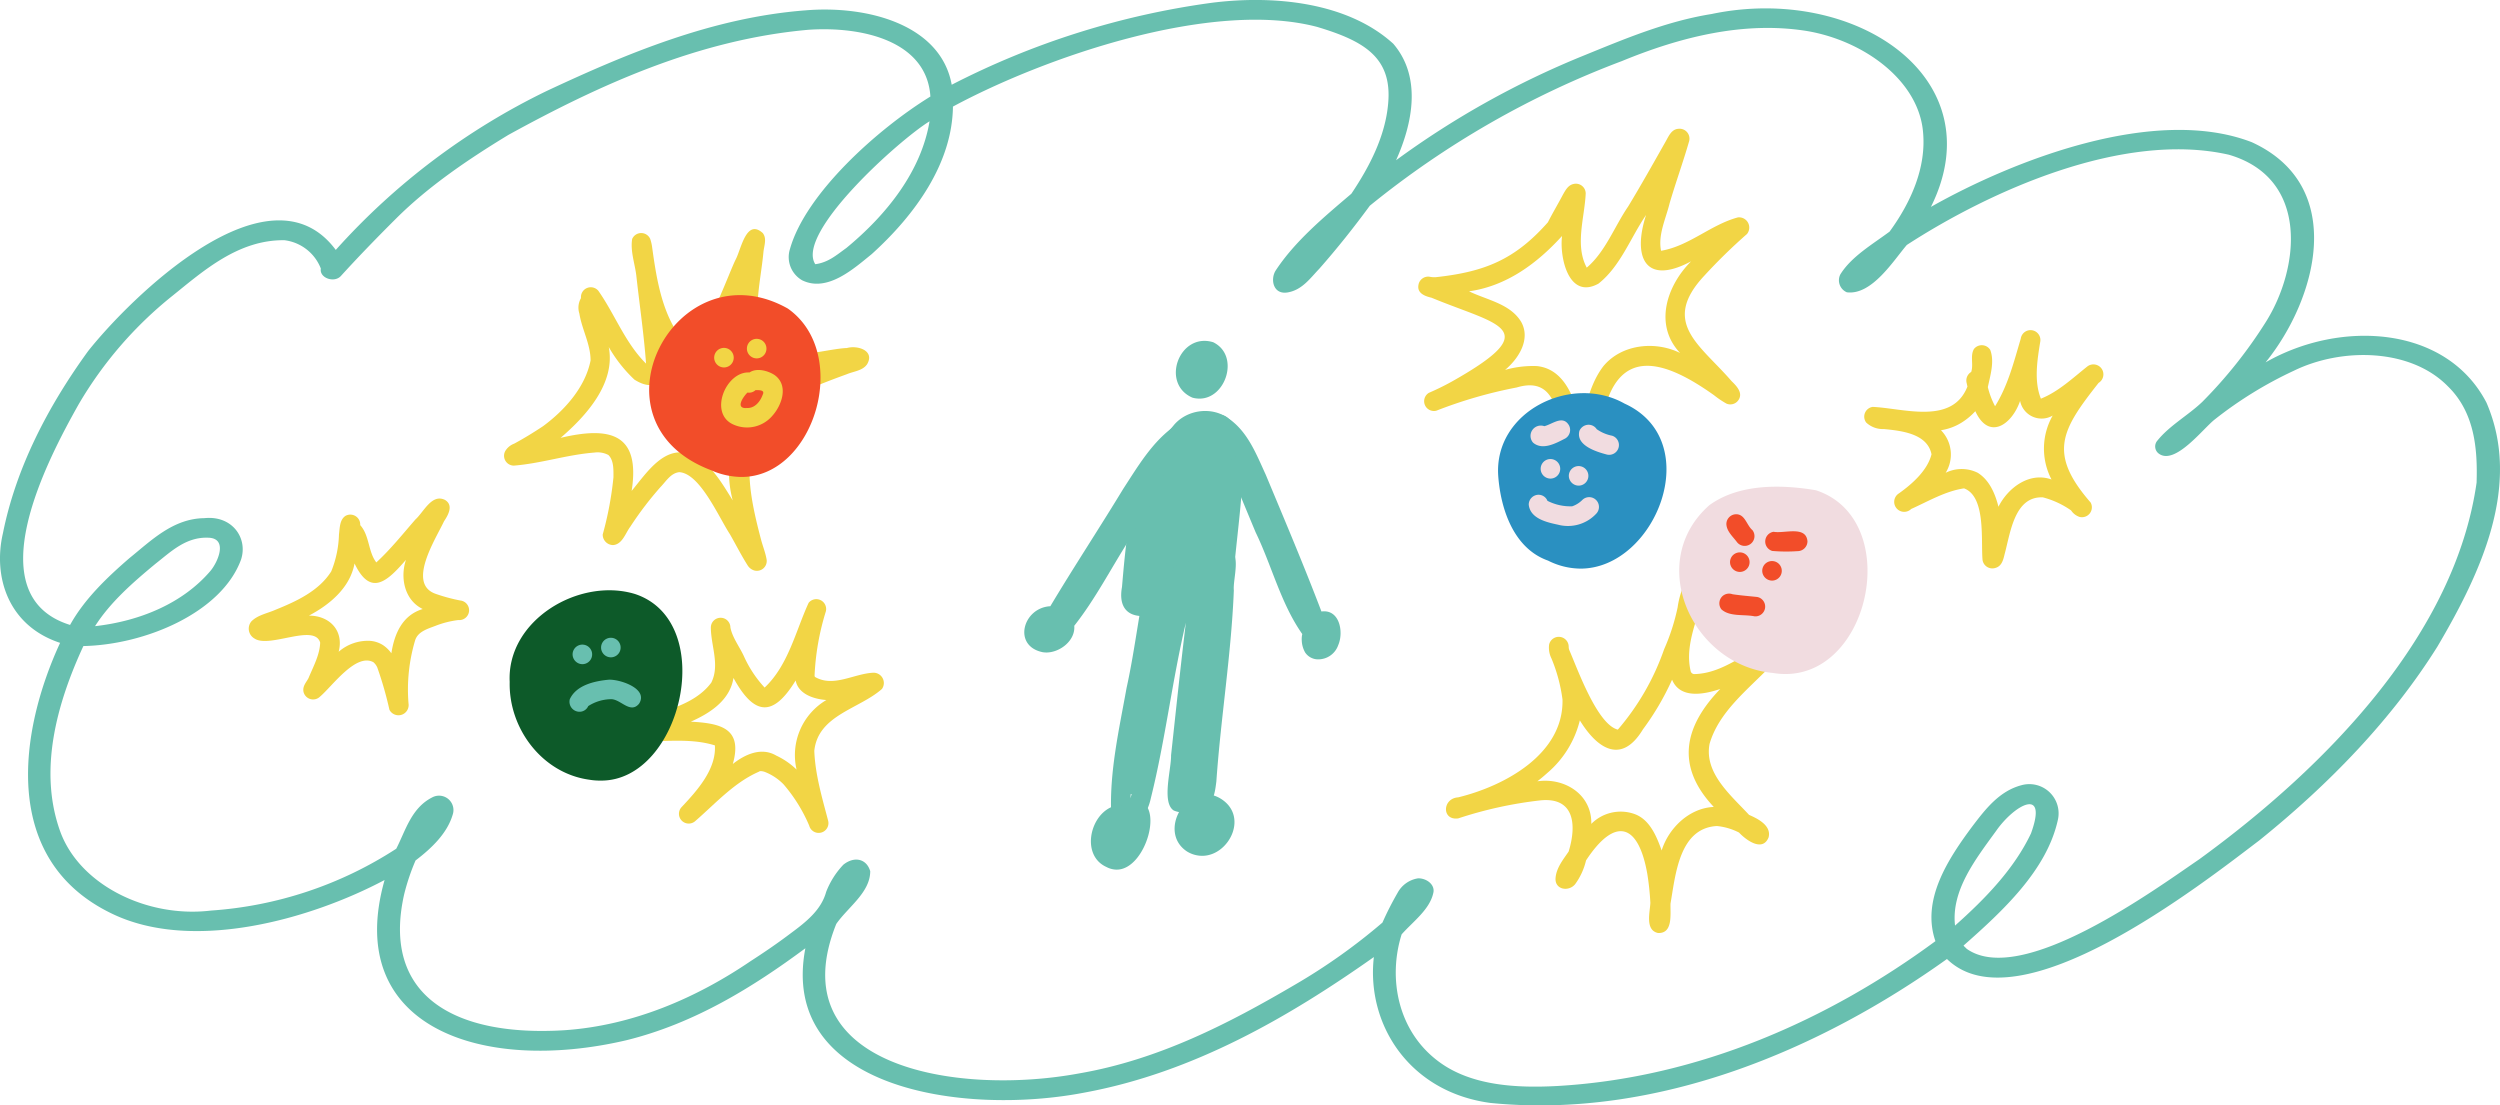 <svg xmlns="http://www.w3.org/2000/svg" viewBox="0 0 383.52 169.58"><defs><style>.cls-1{fill:#68bfaf;}.cls-2{fill:#f2d545;}.cls-3{fill:#f24d29;}.cls-4{fill:#0d5a29;}.cls-5{fill:#2a90c1;}.cls-6{fill:#f1dce0;}</style></defs><title>L3_sparkThoughts</title><g id="Layer_2" data-name="Layer 2"><g id="spark"><g id="Vector_layer" data-name="Vector layer"><path class="cls-1" d="M228.64,169.2c-12.51-1.68-19.06-12.12-17.88-22.38-13,9.17-27.64,17.69-44.33,20.78-18.75,3.64-47-.58-42.88-22.13-8.09,6-17.06,11.55-27.46,14.11C74,164.77,52.59,157.61,59,135c-11.32,6-29.41,11.17-41.83,5.16C-.06,131.89,3,112.06,9.22,98.62,1.24,96-1.1,88.47.45,81.8c2-10,6.87-19.4,13.06-27.93,6.4-8.08,27.77-29.29,38-15.53A104.82,104.82,0,0,1,83.9,13.94C96.25,8.16,109.37,2.68,123.55,1.59,133.05.79,144.33,3.76,146,13A123.42,123.42,0,0,1,185.8.44c9.64-1.24,20.94-.1,27.94,6.27,4.42,5.16,2.94,12.27.43,17.87a133.66,133.66,0,0,1,28.65-16c6.36-2.59,12.77-5.31,19.75-6.43,21.93-4.6,43.5,9.74,33.65,29.59,12.63-7.15,34.36-15.65,49.21-9.93,14.73,6.73,10,24.07,2.13,33.78,11.53-6.6,27.77-5.63,33.89,6.19,5.45,12.63-.85,26.08-7.53,37.41-7,11.18-16.58,21.08-27.32,29.73-8.91,6.76-37,28.84-47.92,18.2C279.42,160.89,254.3,171.76,228.64,169.2Zm10.27-2.6c21.75-1.24,41.75-10.24,58-22.22-2.19-6.33,1.92-12.6,5.79-17.78,1.88-2.45,4-5.24,7.4-6.14a4.49,4.49,0,0,1,5.57,5.42c-1.72,7.62-8.33,13.79-14.45,19.18l.2.22c.14.12.28.25.25.25,8.35,6,28.88-9.05,35.7-13.7,20-14.54,39.3-34.76,42.56-57.8.16-5.16-.29-10.73-4.38-14.74-5.75-5.9-16.35-6-23.69-2.4a61,61,0,0,0-12.09,7.45c-1.75,1.34-6.14,7.16-8.63,5.22a1.36,1.36,0,0,1-.15-2c1.84-2.28,4.72-3.87,6.85-5.9a70.86,70.86,0,0,0,9.76-12.27c5.14-8.16,6.76-22-5.66-25.65-16.24-3.7-36.76,5.62-49.42,13.84-2,2.32-5.34,7.75-9.2,7.26a2,2,0,0,1-1-2.74c1.69-2.73,4.88-4.58,7.56-6.57,3.28-4.5,5.61-9.77,5.14-15.16-.62-8-9.08-14.13-17.81-15.61-9.8-1.58-19.63,1-28.4,4.61a138.88,138.88,0,0,0-38.67,22.19c-2.43,3.31-5,6.55-7.76,9.68-1.36,1.41-2.61,3.24-4.84,3.62s-2.68-2-1.86-3.33c2.95-4.51,7.38-8.19,11.63-11.81,2.84-4.23,5.2-8.86,5.64-13.79.68-7.15-3.75-9.66-10.88-11.8-16.23-4.28-42,4.74-55.88,12.22C146.08,25,140.47,32.89,133.71,39c-2.66,2.14-6.76,5.91-10.65,4a4.1,4.1,0,0,1-1.87-4.81c2.4-8.49,13.39-18.36,21.54-23.38C142.19,6.3,132.32,4,124,4.57,107.2,6.06,92,13,78,20.69c-6.2,3.77-12.26,7.88-17.24,12.84-2.88,2.87-5.71,5.78-8.43,8.77-1,1.18-3.37.36-3.11-1.1a6.89,6.89,0,0,0-5.59-4.35c-7.09-.08-12.41,4.7-17.2,8.55A60.28,60.28,0,0,0,12.08,62C7.45,70.22-3.8,91.34,10.75,95.87c2.18-3.93,5.58-7.2,9.12-10.26,3.27-2.63,6.66-6.07,11.49-6.12,4.25-.45,6.7,3.05,5.62,6.35C34,94,22.23,98.92,12.79,99.11c-4.1,8.87-6.92,19.12-3.55,28.45,3,8.23,13.37,13.3,23.1,12.13a59.62,59.62,0,0,0,28.45-9.49c1.42-2.76,2.3-6.23,5.49-7.86A2.21,2.21,0,0,1,69.44,125c-.84,2.83-3.2,5.11-5.69,7A33.53,33.53,0,0,0,62,137.2c-3.5,15.56,7.72,21.87,24.51,20.85,10.6-.7,20.39-5,28.62-10.59,2.11-1.36,4.17-2.77,6.14-4.26,2.44-1.8,4.71-3.61,5.47-6.38a12.7,12.7,0,0,1,2.64-4.17c1.68-1.34,3.56-.92,4.12,1,0,3.27-3.44,5.53-5.21,8.09-8.75,21.81,18.23,26.45,37.26,22.93,12.22-2.11,22.95-7.65,33.09-13.6a90.9,90.9,0,0,0,13.44-9.54,47.65,47.65,0,0,1,2.32-4.56,4.32,4.32,0,0,1,3.17-2.23c1.29,0,2.51.94,2.34,2.1-.49,2.64-3.11,4.49-4.89,6.5-2.11,6.72-.62,14.86,5.72,19.54C225.71,166.57,232.66,166.94,238.91,166.6Zm61-24.6c4.74-4.21,9.11-8.77,11.66-14.15,2.65-7.29-2.56-4.37-5.33-.41C303.07,131.81,299.3,136.61,299.92,142ZM14.58,96.06c7-.79,13.51-3.57,17.69-8.46,1.17-1.38,2.74-5-.29-5.11-3.48-.15-5.78,2.17-8.13,4C20.37,89.37,16.92,92.39,14.58,96.06ZM125.07,40.53c2-.26,3.29-1.43,4.76-2.48,6.33-5.22,11.51-11.87,12.77-19.44C137.92,21.48,122,35.76,125.07,40.53Z"></path><path class="cls-2" d="M115.73,87.52a1.8,1.8,0,0,1-1-.73c-1-1.57-1.83-3.22-2.75-4.83-1.73-2.62-4.68-9.56-7.93-9.53h.2c-1.33.11-2.07,1.41-2.91,2.27a51.76,51.76,0,0,0-4.64,6.09c-.76,1-1.22,2.74-2.67,2.83A1.61,1.61,0,0,1,92.46,82a51.77,51.77,0,0,0,1.65-8.79c0-1.13.07-2.59-.78-3.41a3.55,3.55,0,0,0-2.17-.37c-4.16.32-8.21,1.68-12.34,2a1.51,1.51,0,0,1-1.3-2.25,2.68,2.68,0,0,1,1.36-1.12c1.52-.82,3-1.73,4.43-2.68,3.34-2.46,6.49-6,7.29-10.09,0-2.48-1.33-4.76-1.72-7.19a2.92,2.92,0,0,1,.25-2.37,1.51,1.51,0,0,1,2.67-1.11c2.55,3.64,4.11,8,7.31,11.16-.33-4.53-1-9-1.5-13.55-.23-1.83-.93-3.74-.63-5.57a1.51,1.51,0,0,1,2.77,0,6.49,6.49,0,0,1,.3,1.32c.7,5.07,1.61,10.82,5.13,14.71l.14.06.18.06-.09,0-.11,0c2.48.6,6.44-10.8,7.56-13,.84-1.58,1.62-6.33,4.15-4.06.69.87.18,2,.1,3-.45,4.75-1.93,10.06.22,14.57,1.92,2.53,9.56.16,12.59.07,1.64-.46,4.33.39,3.1,2.49-.69,1-2.05,1.08-3.09,1.52-2.32.84-5,1.87-7.11,2.85-10,4.87-8.45,13.5-6.07,22.53.26,1,.68,2,.86,3.09A1.51,1.51,0,0,1,115.73,87.52Zm-9.25-17.59c2.75,1.42,4.34,4.31,5.93,6.84a16.37,16.37,0,0,1,9.52-19.4c-7.36,1.13-9.08-4.8-8.65-10.9-2,4.35-5.88,13.75-11.33,7.24.74,3.53-.7,7-4.62,4.53a21.48,21.48,0,0,1-3.94-5c1.07,5.55-3.47,10.57-7.39,13.93,7.49-1.77,12.29-.75,10.9,8.14C99.27,72.46,102.18,67.82,106.48,69.93Z"></path><path class="cls-2" d="M124.14,126.66a24.11,24.11,0,0,0-3.94-6.34,8.21,8.21,0,0,0-2.82-1.88,1.89,1.89,0,0,0-1-.12h.2c-3.84,1.6-6.79,4.92-9.9,7.62a1.5,1.5,0,0,1-2.12-2.12c2.38-2.53,5.34-5.8,5.11-9.47-4.17-1.3-8.62-.36-12.89-.72a1.59,1.59,0,0,1,.34-3.14c4.15-1.25,9.35-2.19,12-5.77,1.34-2.71-.06-5.63-.07-8.45a1.5,1.5,0,0,1,3,0c.33,1.62,1.45,3,2.13,4.53a17.8,17.8,0,0,0,3.12,4.68c3.64-3.43,4.74-8.63,6.75-13a1.51,1.51,0,0,1,2.64,1.32,38.89,38.89,0,0,0-1.73,9.85,1.33,1.33,0,0,0,.05.19h0c2.86,1.67,6-.52,9-.64a1.58,1.58,0,0,1,1.29,2.49c-3.49,3.09-9.81,4-10.38,9.5.14,3.64,1.2,7.19,2.12,10.7A1.5,1.5,0,0,1,124.14,126.66Zm-5-10.72a11.4,11.4,0,0,1,3.06,2.12,9.81,9.81,0,0,1,4.57-10.67c-1.9-.14-4.3-.89-4.71-3-3.51,5.75-6.4,5.35-9.54-.39-.54,3.44-3.6,5.41-6.54,6.71,4.55.25,8,1,6.44,6.49C114.32,115.7,116.84,114.56,119.13,115.94Z"></path><path class="cls-2" d="M59.74,108.88a55.19,55.19,0,0,0-1.86-6.48,2.22,2.22,0,0,0-.75-.93l.09.06a.39.39,0,0,0,.1.08c-2.69-1.54-6.34,3.66-8.23,5.26a1.51,1.51,0,0,1-2.55-.85c-.1-.83.47-1.37.79-2,.74-1.79,1.79-3.66,1.79-5.62a1.62,1.62,0,0,1,0,.19c-.86-3-7.77.9-10.07-.63a1.74,1.74,0,0,1-.48-2.64c1-1,2.49-1.23,3.75-1.8,3.17-1.28,6.63-2.88,8.5-5.87A16.24,16.24,0,0,0,52,82c.13-1,.09-2.26,1-2.86a1.52,1.52,0,0,1,2.26,1.42c1.44,1.59,1.2,4.08,2.47,5.72,2.18-2,4.06-4.36,6-6.59,1.27-1.13,2.5-4,4.53-3,1.35.81.51,2.3-.15,3.29-1.27,2.72-5.77,9.62-1.22,11.14a26.73,26.73,0,0,0,3.71,1,1.5,1.5,0,0,1-.29,3,14.36,14.36,0,0,0-3.51.89c-1.2.46-2.73.88-3.13,2.27a26.41,26.41,0,0,0-1,9.65A1.56,1.56,0,0,1,59.74,108.88Zm-3-10.57a4.27,4.27,0,0,1,2.05.68,5,5,0,0,1,1.25,1.23c.46-3,1.69-5.85,4.81-6.79-2.79-1.35-3.5-4.8-2.57-7.55-2.79,3.21-5.4,5.8-7.89.56-.69,3.72-3.8,6.32-7,8,3.21,0,5.4,2.34,4.56,5.55A6.84,6.84,0,0,1,56.76,98.31Z"></path><path class="cls-2" d="M240.45,74.1c-.35-3.7-.33-7.82-1.71-11.3-1-3.19-2.86-4.31-6.06-3.36A69.82,69.82,0,0,0,220.36,63a1.5,1.5,0,0,1-1.15-2.74,38.94,38.94,0,0,0,4-2c13.87-7.92,6.47-8.41-3.61-12.59-1-.23-2.22-.68-2-1.94a1.51,1.51,0,0,1,1.69-1.28,3.56,3.56,0,0,0,1,.07c7.52-.82,12.13-2.72,17.17-8.42.72-1.42,1.55-2.8,2.29-4.21.39-.68.79-1.47,1.62-1.66a1.51,1.51,0,0,1,1.89,1.44c-.16,3.69-1.69,7.95.16,11.39h0c2.86-2.43,4.25-6.31,6.35-9.38,2-3.3,3.87-6.64,5.77-10,.46-.81.88-1.85,1.94-1.92a1.52,1.52,0,0,1,1.65,1.89c-.92,3.2-2.06,6.34-3,9.54-.58,2.37-1.81,4.85-1.31,7.28,4.29-.71,7.61-4,11.79-5.12A1.57,1.57,0,0,1,268,35.9a84.24,84.24,0,0,0-6.55,6.4c-6.74,7.22-.61,10.6,4.18,16.16.78.76,1.87,1.87,1,3a1.5,1.5,0,0,1-1.77.46,14,14,0,0,1-1.9-1.28c-7.38-5.26-14.85-7.95-17.12,3.49-.93,3.31-1.55,6.7-2.54,10A1.51,1.51,0,0,1,240.45,74.1Zm-4.66-17.94c4.38.47,5.87,5.28,6.72,8.94.83-3.07,1.49-6.37,3.48-8.95,2.82-3.37,7.94-3.88,11.75-2-4.06-4.29-2.06-10.32,1.69-14.06-7.09,3.79-9-.67-6.91-7.11-2.39,3.49-3.93,7.87-7.3,10.53-4.56,2.52-6-4-5.59-7.31-3.81,4.2-8.52,7.69-14.27,8.49,2.75,1.34,6.32,1.9,8,4.69,1.5,2.67-.4,5.64-2.47,7.37A15.56,15.56,0,0,1,235.79,56.16Z"></path><path class="cls-2" d="M254.35,143.13c-2-.44-1.24-3.14-1.17-4.63a41.91,41.91,0,0,0-.47-4.44c-1.38-7.86-5-8.77-9.4-2.06a10.07,10.07,0,0,1-1.67,3.64c-1,1.22-3.19.85-3-1,.14-1.52,1.15-2.76,2-4,1.26-4.09.92-8.47-4.48-7.84a62.47,62.47,0,0,0-12.46,2.75c-2.56.35-2.44-3.08,0-3.23,7.14-1.75,16.19-6.63,16-15a24.62,24.62,0,0,0-1.69-6.3,3.68,3.68,0,0,1-.36-2.15,1.52,1.52,0,0,1,3,.35,1.46,1.46,0,0,0,.11.55c1.3,3,4.29,11.38,7.43,12.16a38,38,0,0,0,7.1-12.33,32.18,32.18,0,0,0,2.07-6.41,13.53,13.53,0,0,1,1.21-4,1.62,1.62,0,0,1,2.9,1.08c-.68,4.21-3.16,8.43-2.09,12.76a.6.6,0,0,0,.49.38c4.47-.06,7.92-3.43,11.91-5a1.51,1.51,0,0,1,1.46,2.51c-.58.58-1.31,1-1.91,1.55-3.4,3.49-7.68,6.83-9.07,11.65-.85,4.52,3.33,7.92,6.06,10.89,1.37.59,3.45,1.65,3,3.44-.91,2.3-3.44.44-4.54-.73a9.42,9.42,0,0,0-3.39-1c-5.78.31-6.35,7.46-7.12,11.9C256.22,140.25,256.68,143.23,254.35,143.13Zm-3.68-18.28c2.39.81,3.46,3.43,4.24,5.62,1.09-3.47,4.25-6.51,8-6.68-5.87-6.22-4.61-12.3,1-18.1-2.45.83-6.16,1.58-7.4-1.42a41,41,0,0,1-4.47,7.62c-3.28,5.44-7,3-9.68-1.38a15.44,15.44,0,0,1-5,8.08c-.49.44-1,.87-1.52,1.27,4.16-.61,8.38,2,8.28,6.53A6.33,6.33,0,0,1,250.67,124.85Z"></path><path class="cls-2" d="M304.14,85.92c-.27-3,.55-9.74-2.84-11-2.86.42-5.52,2-8.11,3.16a1.53,1.53,0,1,1-1.88-2.39c2.08-1.48,4.38-3.53,5-6-.64-3.18-4.63-3.61-7.31-3.87a3.73,3.73,0,0,1-2.71-1,1.51,1.51,0,0,1,1-2.4c4.77.22,12.2,2.8,14.53-3.12l-.12-.54a1.53,1.53,0,0,1,.7-1.7c.38-1.17-.19-2.46.42-3.52a1.53,1.53,0,0,1,2.5.14c.68,1.8,0,3.92-.37,5.71a12.64,12.64,0,0,0,1.11,2.93c2-3.22,2.88-6.8,3.94-10.36a1.51,1.51,0,0,1,3,.4c-.46,2.83-1,6.1.09,8.8,2.68-1.07,4.87-3.15,7.11-4.93a1.53,1.53,0,1,1,1.74,2.51c-5.68,7.2-7.82,10.77-1.22,18.35a1.52,1.52,0,0,1-1.7,2.21,2.52,2.52,0,0,1-1.3-1,13.48,13.48,0,0,0-4.32-2c-4.39-.21-5,5.52-5.88,8.73-.21.89-.45,1.86-1.46,2.11A1.52,1.52,0,0,1,304.14,85.92Zm-.74-13.39c1.81,1.13,2.68,3.23,3.18,5.21,1.47-2.93,4.77-5.39,8.14-4.18a10.26,10.26,0,0,1,.18-9.81,3.36,3.36,0,0,1-5-2.25c-1.24,3.64-4.78,6.14-6.87,1.58a9.91,9.91,0,0,1-2.17,1.79A8.37,8.37,0,0,1,297.76,66a5.32,5.32,0,0,1,.72,6.53A5.53,5.53,0,0,1,303.4,72.53Z"></path></g><g id="Vector_layer-2" data-name="Vector layer"><path class="cls-3" d="M109.05,72.12c-19.58-7.42-5.35-34.43,11.8-24.79,9.77,6.86,4.15,25.84-7.1,25.84A11.71,11.71,0,0,1,109.05,72.12Z"></path><path class="cls-4" d="M90.37,119.61c-7.2-1-12.35-7.85-12.18-15-.47-9.48,10.69-16.1,19.24-13.48,12.78,4.25,7.16,28.62-5.19,28.62A10.11,10.11,0,0,1,90.37,119.61Z"></path><path class="cls-1" d="M172.12,90.07c.56-6.46,1.13-13.15,3.74-19.16,1-2.24,2.76-3.91,4.28-5.77,2.51-2.86,7.51-2.87,9.6.48,1.5,3.24.8,7.07.69,10.52-.32,3.91-.82,7.79-1.17,11.7-.2,1.37-.13,3-1,4.13-.76.91-2,1-3.12,1.29a67,67,0,0,1-10,1.25C172.45,94.43,171.67,92.52,172.12,90.07Z"></path><path class="cls-1" d="M160,100.06c-4.71-.92-3.1-6.84,1.13-7.06,3.63-6.07,7.54-12,11.18-18,2.51-3.85,5-8.16,9.15-10.42a1.62,1.62,0,0,1,2.45,1.34,1.52,1.52,0,0,1-1.44,1.5,18.19,18.19,0,0,0-4.71,4.79c2.11,1,.2,3.11-.58,4.37-1.33,2.05-2.65,4.11-3.92,6.19-2.82,4.41-5.21,9.11-8.46,13.23.2,2.23-2.15,4.1-4.3,4.1A4.19,4.19,0,0,1,160,100.06Z"></path><path class="cls-1" d="M200.23,100.11a4,4,0,0,1-.53-1.84,3.47,3.47,0,0,1,.08-1c-3.29-4.67-4.67-10.49-7.16-15.62-1-2.4-2-4.81-3-7.22-.45-1.38-2.09-3.55-.15-4.45a9.47,9.47,0,0,0-3.71-4c-1.15-2,1.18-3.18,2.72-1.77,2.93,2,4.26,5.49,5.69,8.6,2.92,7,5.89,14,8.55,21,2.79-.39,3.45,3.16,2.57,5.17a3.24,3.24,0,0,1-3,2.17A2.39,2.39,0,0,1,200.23,100.11Z"></path><path class="cls-1" d="M170.47,124.9c-.29-6.46,1.21-13,2.35-19.34,1.37-6.2,2-12.6,3.46-18.75,1.15-2.28,4.37.29,2.54,2-.14.83-.27,1.65-.4,2.48.59-1.62.93-5.34,3.43-4.45.43-1.32,2.06-2.33,3.18-1.12,0-.29.06-.58.08-.87a1.5,1.5,0,0,1,2.75-.58c2.88-.16,1.23,4.54,1.42,6.3-.39,9.81-2,19.52-2.68,29.3-.17,1.32-.33,2.89-1.39,3.81-1.48.78-3.57,1.35-5.16.65-1.87-1.23-.35-6.37-.4-8.46.74-6.78,1.45-13.57,2.27-20.34-2.1,8.85-3.15,18-5.35,26.83-.35,1.6-1.07,3.51-2.93,3.75a3.7,3.7,0,0,1-1.15.19A1.9,1.9,0,0,1,170.47,124.9Zm3-3.11-.06.67c.07-.22.14-.43.19-.64l-.1,0Z"></path><path class="cls-1" d="M169.73,133c-4.42-2-2.13-9.63,2.43-9.5,4-2,4.91,1.34,4,4.66-.72,2.62-2.57,5.25-4.85,5.25A3.41,3.41,0,0,1,169.73,133Z"></path><path class="cls-1" d="M182.06,130.6c-4.57-3.07.09-10.86,5-8.2,4.65,2.63,1.54,8.89-2.63,8.89A4.46,4.46,0,0,1,182.06,130.6Z"></path><path class="cls-1" d="M182.92,61c-4.94-2.16-2-10.08,3.19-8.5,4.11,2,2,8.65-2.09,8.65A3.88,3.88,0,0,1,182.92,61Z"></path><path class="cls-5" d="M237.48,86c-5.27-1.86-7.27-7.9-7.64-13-.68-9.88,11.23-15.68,19.37-11.09,12.58,5.72,4.78,25.32-6.75,25.32A11.16,11.16,0,0,1,237.48,86Z"></path><path class="cls-6" d="M272,103.24c-12.42-1.15-19.66-17-9.77-25.74,4.53-3.3,11-3.2,16.35-2.29,13.25,4.34,8.6,28.19-4.67,28.19A11.45,11.45,0,0,1,272,103.24Z"></path><path class="cls-2" d="M109.56,54.87a1.5,1.5,0,1,1,1.5,1.5A1.51,1.51,0,0,1,109.56,54.87Z"></path><path class="cls-2" d="M114.58,53.48a1.5,1.5,0,1,1,1.5,1.5A1.51,1.51,0,0,1,114.58,53.48Z"></path><path class="cls-2" d="M112.54,65.14c-3.9-1.67-1.19-8.23,2.44-8,1.09-.74,2.78-.29,3.83.38,2.23,1.58,1.15,4.69-.41,6.36A5.09,5.09,0,0,1,112.54,65.14Zm1.8-2.58c1.33.23,2.26-.88,2.66-2,.41-.77-.59-.71-1.1-.71a1.43,1.43,0,0,1-1.23.37c-.67.65-1.92,2.48-.13,2.38Z"></path><path class="cls-3" d="M266.46,83.16c-.63-.85-1.58-1.65-1.62-2.77a1.51,1.51,0,0,1,1.5-1.5c1.38,0,1.59,1.67,2.5,2.44A1.5,1.5,0,0,1,266.46,83.16Z"></path><path class="cls-3" d="M271.88,84.52a1.51,1.51,0,0,1,.2-2.94c1.63.31,5-1,5.2,1.47a1.52,1.52,0,0,1-1.5,1.5A25.38,25.38,0,0,1,271.88,84.52Z"></path><path class="cls-3" d="M265.4,86.24a1.5,1.5,0,1,1,1.5,1.5A1.52,1.52,0,0,1,265.4,86.24Z"></path><path class="cls-3" d="M270.34,87.57a1.5,1.5,0,1,1,1.5,1.5A1.52,1.52,0,0,1,270.34,87.57Z"></path><path class="cls-3" d="M269.16,94.55c-1.63-.34-3.81.1-5.09-1.08a1.51,1.51,0,0,1,.27-2.1,1.52,1.52,0,0,1,1.44-.21c1.25.19,2.52.29,3.78.42A1.5,1.5,0,0,1,269.16,94.55Z"></path><path class="cls-1" d="M87.84,100.39a1.5,1.5,0,1,1,1.5,1.5A1.52,1.52,0,0,1,87.84,100.39Z"></path><path class="cls-1" d="M92.21,99.34a1.5,1.5,0,1,1,1.5,1.5A1.51,1.51,0,0,1,92.21,99.34Z"></path><path class="cls-1" d="M88.89,109.19a1.54,1.54,0,0,1-1.48-1.92c1-2.19,3.83-2.8,6-3,1.72-.06,6.1,1.37,4.63,3.68-1.32,1.6-2.76-.62-4.23-.69a6.65,6.65,0,0,0-3.57,1.06A1.45,1.45,0,0,1,88.89,109.19Z"></path><path class="cls-6" d="M235.18,67.9a1.58,1.58,0,0,1,1.73-2.52c1.24-.3,2.8-1.73,3.76-.17a1.51,1.51,0,0,1-.54,2.05C238.69,68,236.63,69.15,235.18,67.9Z"></path><path class="cls-6" d="M246.5,69.73c-1.66-.44-4.8-1.41-4.2-3.64a1.54,1.54,0,0,1,1.4-.93,1.5,1.5,0,0,1,1.25.68,6.07,6.07,0,0,0,2.35,1A1.5,1.5,0,0,1,246.5,69.73Z"></path><path class="cls-6" d="M236.35,71.92a1.5,1.5,0,1,1,1.5,1.5A1.51,1.51,0,0,1,236.35,71.92Z"></path><path class="cls-6" d="M240.67,73a1.5,1.5,0,1,1,1.5,1.5A1.52,1.52,0,0,1,240.67,73Z"></path><path class="cls-6" d="M239,80.49c-1.75-.37-4.27-.95-4.48-3.09a1.52,1.52,0,0,1,1.5-1.5,1.47,1.47,0,0,1,1.37.93,7.72,7.72,0,0,0,3.8.84,4.11,4.11,0,0,0,1.58-1,1.5,1.5,0,0,1,2.12,2.12A5.94,5.94,0,0,1,239,80.49Z"></path></g></g></g></svg>